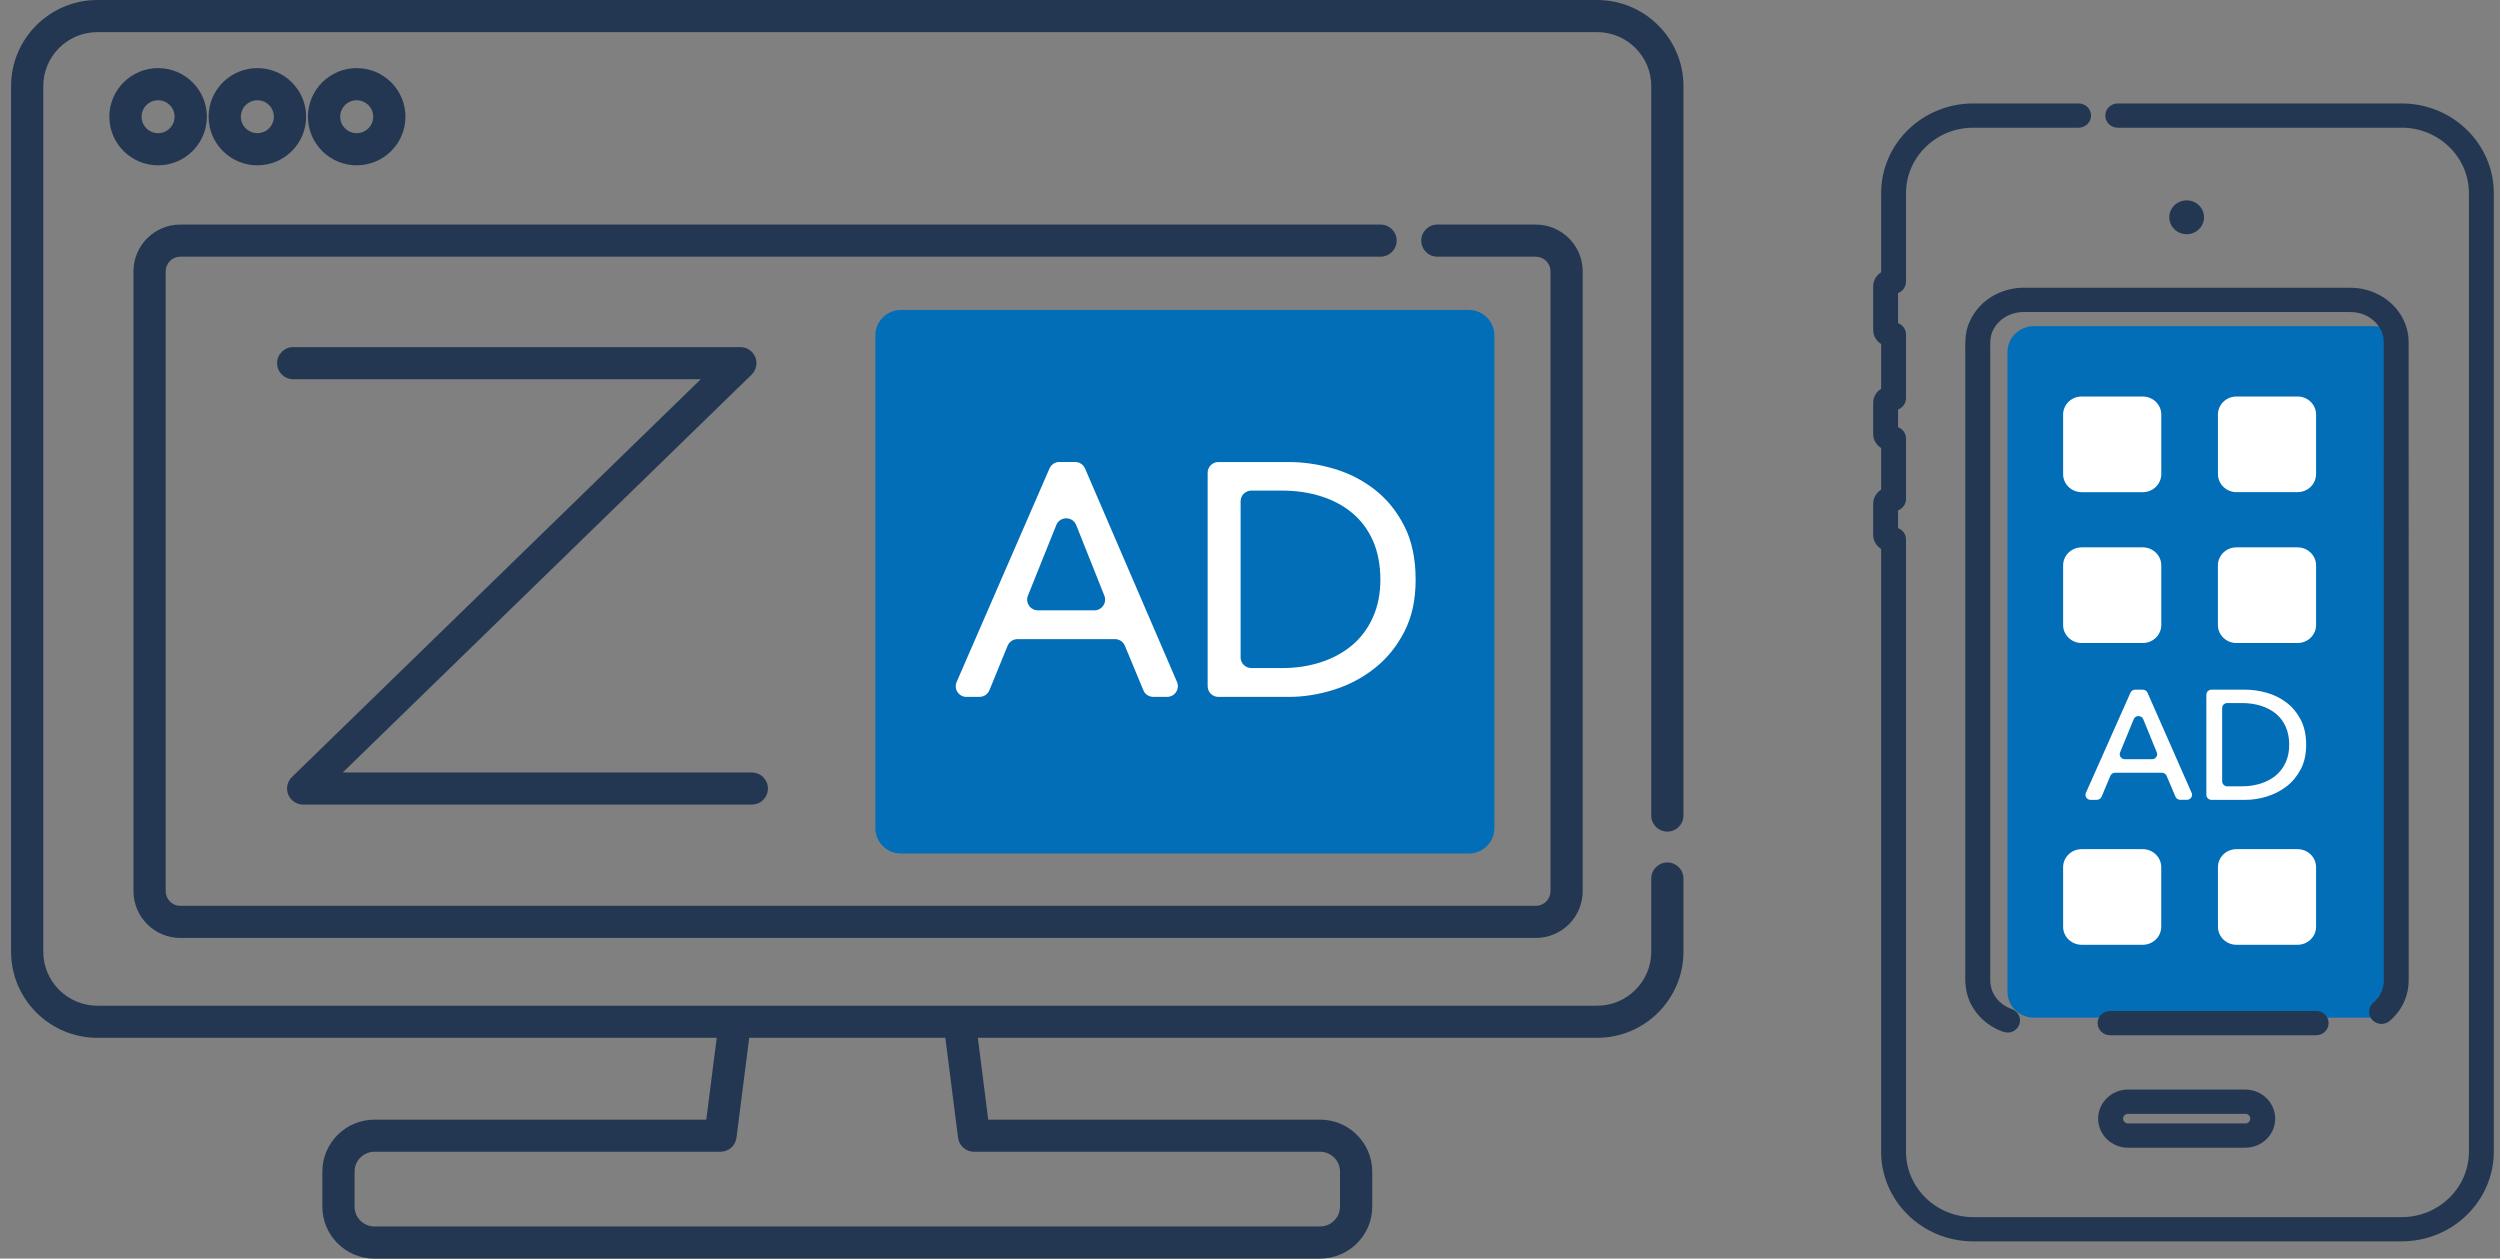 <svg width="145" height="73" viewBox="0 0 145 73" fill="none" xmlns="http://www.w3.org/2000/svg">
<rect x="0" y="0" width="145" height="73" fill="#808080" stroke="none"/>
<g clip-path="url(#clip0_5_719)">
<path d="M137.648 18.917H117.967C117.121 18.917 116.434 19.586 116.434 20.411V57.531C116.434 58.355 117.121 59.025 117.967 59.025H137.648C138.494 59.025 139.18 58.355 139.18 57.531V20.411C139.18 19.586 138.494 18.917 137.648 18.917Z" fill="#036EB8"/>
<path d="M139.3 72H114.446C111.5 72 109.105 69.665 109.105 66.794V31.84C108.828 31.667 108.644 31.364 108.644 31.019V29.219C108.644 28.874 108.828 28.572 109.105 28.398V25.987C108.828 25.814 108.644 25.512 108.644 25.167V23.366C108.644 23.022 108.828 22.719 109.105 22.546V19.955C108.828 19.782 108.644 19.479 108.644 19.135V16.613C108.644 16.268 108.828 15.965 109.105 15.792V11.21C109.103 8.335 111.5 6 114.446 6H120.559C120.958 6 121.281 6.315 121.281 6.704C121.281 7.093 120.958 7.407 120.559 7.407H114.446C112.297 7.407 110.549 9.111 110.549 11.206V16.338C110.549 16.637 110.356 16.893 110.087 16.996V18.744C110.358 18.844 110.549 19.1 110.549 19.401V23.092C110.549 23.391 110.356 23.647 110.087 23.75V24.778C110.358 24.878 110.549 25.134 110.549 25.435V28.947C110.549 29.245 110.356 29.501 110.087 29.604V30.632C110.358 30.733 110.549 30.989 110.549 31.29V66.794C110.549 68.889 112.297 70.593 114.446 70.593H139.3C141.45 70.593 143.198 68.889 143.198 66.794V11.206C143.198 9.111 141.45 7.407 139.3 7.407H122.83C122.431 7.407 122.108 7.093 122.108 6.704C122.108 6.315 122.431 6 122.83 6H139.3C142.246 6 144.641 8.335 144.641 11.206V66.793C144.641 69.663 142.244 71.998 139.3 71.998V72Z" fill="#243752"/>
<path d="M126.827 11.621C126.27 11.621 125.819 12.06 125.819 12.602C125.819 13.145 126.27 13.584 126.827 13.584C127.383 13.584 127.834 13.145 127.834 12.602C127.834 12.06 127.383 11.621 126.827 11.621Z" fill="#243752"/>
<path d="M130.23 66.567H123.424C122.47 66.567 121.692 65.811 121.692 64.881C121.692 63.952 122.468 63.194 123.424 63.194H130.23C131.183 63.194 131.961 63.95 131.961 64.881C131.961 65.813 131.185 66.567 130.23 66.567ZM123.424 64.603C123.267 64.603 123.138 64.728 123.138 64.881C123.138 65.034 123.267 65.159 123.424 65.159H130.23C130.387 65.159 130.515 65.034 130.515 64.881C130.515 64.728 130.387 64.603 130.23 64.603H123.424Z" fill="#243752"/>
<path d="M116.434 59.886C116.355 59.886 116.275 59.873 116.194 59.845C115.491 59.605 114.889 59.144 114.498 58.547C114.13 58.015 113.954 57.335 113.987 56.583V20.732C113.987 20.732 113.987 20.717 113.987 20.711C113.991 20.58 113.987 20.447 113.987 20.314C113.981 19.881 113.974 19.389 114.146 18.889C114.38 18.215 114.847 17.631 115.464 17.238C116.068 16.855 116.802 16.659 117.539 16.687H136.015C136.351 16.685 136.688 16.687 137.037 16.76C137.759 16.905 138.425 17.28 138.909 17.814C139.408 18.379 139.687 19.07 139.7 19.764L139.704 32.82V56.46C139.704 56.523 139.704 56.579 139.704 56.636C139.704 56.863 139.706 57.121 139.656 57.394C139.54 58.089 139.168 58.734 138.605 59.214C138.305 59.47 137.848 59.44 137.586 59.148C137.323 58.855 137.354 58.41 137.654 58.154C137.96 57.892 138.171 57.531 138.231 57.162C138.231 57.156 138.231 57.15 138.233 57.146C138.26 57.003 138.26 56.827 138.258 56.644C138.258 56.581 138.258 56.517 138.258 56.454L138.254 19.778C138.247 19.423 138.092 19.05 137.819 18.74C137.546 18.439 137.161 18.224 136.744 18.139C136.531 18.096 136.288 18.095 136.018 18.096H117.526C117.516 18.096 117.506 18.096 117.495 18.096C117.052 18.078 116.612 18.191 116.256 18.419C115.911 18.639 115.648 18.967 115.518 19.342C115.425 19.615 115.429 19.945 115.435 20.298C115.437 20.447 115.439 20.598 115.435 20.746V56.603C115.435 56.613 115.435 56.626 115.435 56.636C115.42 56.954 115.453 57.412 115.704 57.771C115.708 57.777 115.712 57.783 115.716 57.789C115.931 58.12 116.281 58.386 116.678 58.521C117.055 58.65 117.253 59.051 117.121 59.418C117.017 59.708 116.738 59.89 116.44 59.89L116.434 59.886Z" fill="#243752"/>
<path d="M134.338 60.045H122.383C121.984 60.045 121.661 59.73 121.661 59.341C121.661 58.952 121.984 58.638 122.383 58.638H134.338C134.737 58.638 135.06 58.952 135.06 59.341C135.06 59.73 134.737 60.045 134.338 60.045Z" fill="#243752"/>
<path d="M124.28 22.998H120.735C120.142 22.998 119.661 23.466 119.661 24.044V27.499C119.661 28.077 120.142 28.546 120.735 28.546H124.28C124.873 28.546 125.354 28.077 125.354 27.499V24.044C125.354 23.466 124.873 22.998 124.28 22.998Z" fill="white"/>
<path d="M129.714 22.998H133.258C133.852 22.998 134.332 23.467 134.332 24.044V27.497C134.332 28.076 133.85 28.544 133.258 28.544H129.714C129.121 28.544 128.641 28.074 128.641 27.497V24.044C128.641 23.465 129.123 22.998 129.714 22.998Z" fill="white"/>
<path d="M124.28 31.747H120.735C120.142 31.747 119.661 32.215 119.661 32.793V36.249C119.661 36.827 120.142 37.295 120.735 37.295H124.28C124.873 37.295 125.354 36.827 125.354 36.249V32.793C125.354 32.215 124.873 31.747 124.28 31.747Z" fill="white"/>
<path d="M133.258 31.747H129.712C129.119 31.747 128.639 32.215 128.639 32.793V36.249C128.639 36.827 129.119 37.295 129.712 37.295H133.258C133.851 37.295 134.332 36.827 134.332 36.249V32.793C134.332 32.215 133.851 31.747 133.258 31.747Z" fill="white"/>
<path d="M120.735 49.251H124.278C124.872 49.251 125.352 49.72 125.352 50.297V53.75C125.352 54.329 124.87 54.797 124.278 54.797H120.735C120.141 54.797 119.661 54.327 119.661 53.75V50.297C119.661 49.718 120.143 49.251 120.735 49.251Z" fill="white"/>
<path d="M129.714 49.251H133.258C133.852 49.251 134.332 49.72 134.332 50.297V53.75C134.332 54.329 133.85 54.797 133.258 54.797H129.714C129.121 54.797 128.641 54.327 128.641 53.75V50.297C128.641 49.718 129.123 49.251 129.714 49.251Z" fill="white"/>
<path d="M121.62 46.392H121.256C121.041 46.392 120.896 46.178 120.983 45.985L123.567 40.176C123.614 40.069 123.722 40.001 123.84 40.001H124.28C124.4 40.001 124.508 40.069 124.555 40.176L127.114 45.985C127.199 46.176 127.054 46.39 126.839 46.39H126.454C126.334 46.39 126.225 46.319 126.179 46.211L125.664 44.999C125.619 44.89 125.509 44.819 125.389 44.819H122.677C122.555 44.819 122.447 44.892 122.4 45.001L121.893 46.209C121.848 46.317 121.738 46.39 121.616 46.39L121.62 46.392ZM123.244 44.035H124.816C125.027 44.035 125.172 43.828 125.093 43.636L124.309 41.715C124.21 41.471 123.854 41.471 123.755 41.715L122.965 43.636C122.886 43.828 123.031 44.035 123.242 44.035H123.244Z" fill="white"/>
<path d="M127.969 40.291C127.969 40.13 128.103 40.001 128.266 40.001H130.219C130.639 40.001 131.059 40.062 131.479 40.182C131.899 40.303 132.28 40.493 132.619 40.751C132.958 41.009 133.233 41.342 133.442 41.743C133.651 42.146 133.757 42.63 133.757 43.196C133.757 43.763 133.651 44.219 133.442 44.618C133.231 45.019 132.958 45.35 132.619 45.612C132.28 45.874 131.899 46.069 131.479 46.198C131.059 46.327 130.639 46.392 130.219 46.392H128.266C128.101 46.392 127.969 46.261 127.969 46.102V40.293V40.291ZM128.885 45.315C128.885 45.477 129.019 45.606 129.183 45.606H130.033C130.428 45.606 130.794 45.551 131.131 45.442C131.469 45.334 131.758 45.178 132.002 44.973C132.246 44.769 132.437 44.515 132.571 44.215C132.708 43.914 132.774 43.574 132.774 43.194C132.774 42.815 132.706 42.449 132.571 42.148C132.435 41.848 132.246 41.596 132.002 41.394C131.758 41.193 131.469 41.039 131.131 40.934C130.794 40.83 130.428 40.777 130.033 40.777H129.183C129.017 40.777 128.885 40.908 128.885 41.068V45.315Z" fill="white"/>
</g>
<g clip-path="url(#clip1_5_719)">
<path d="M56.508 17.978H52.251C51.434 17.978 50.772 18.638 50.772 19.452V48.029C50.772 48.843 51.434 49.503 52.251 49.503H85.194C86.01 49.503 86.673 48.843 86.673 48.029V19.452C86.673 18.638 86.01 17.978 85.194 17.978H56.51H56.508Z" fill="#036EB8"/>
<path d="M76.565 73H21.718C20.051 73 18.696 71.649 18.696 69.988V67.954C18.696 66.292 20.051 64.941 21.718 64.941H40.965L41.691 59.238C41.756 58.726 42.225 58.365 42.735 58.429C43.249 58.494 43.611 58.961 43.546 59.47L42.716 65.987C42.657 66.452 42.258 66.802 41.79 66.802H21.718C21.081 66.802 20.565 67.316 20.565 67.951V69.985C20.565 70.62 21.081 71.134 21.718 71.134H76.565C77.202 71.134 77.719 70.62 77.719 69.985V67.951C77.719 67.316 77.199 66.802 76.565 66.802H56.493C56.022 66.802 55.626 66.452 55.567 65.987L54.759 59.638C54.695 59.126 55.057 58.661 55.57 58.597C56.084 58.533 56.55 58.894 56.614 59.406L57.318 64.939H76.565C78.232 64.939 79.59 66.29 79.59 67.951V69.985C79.59 71.646 78.235 72.997 76.565 72.997V73Z" fill="#243752"/>
<path d="M92.633 60.194H5.65C2.889 60.194 0.642 57.954 0.642 55.201V4.993C0.642 2.241 2.889 0 5.65 0H92.633C95.394 0 97.641 2.241 97.641 4.993V47.302C97.641 47.816 97.223 48.233 96.707 48.233C96.191 48.233 95.773 47.816 95.773 47.302V4.993C95.773 3.267 94.364 1.863 92.633 1.863H5.65C3.919 1.863 2.51 3.267 2.51 4.993V55.201C2.51 56.927 3.919 58.331 5.65 58.331H92.633C94.364 58.331 95.773 56.927 95.773 55.201V50.955C95.773 50.44 96.191 50.023 96.707 50.023C97.223 50.023 97.641 50.44 97.641 50.955V55.201C97.641 57.954 95.394 60.194 92.633 60.194Z" fill="#243752"/>
<path d="M9.169 9.589C7.609 9.589 6.341 8.325 6.341 6.769C6.341 5.214 7.609 3.95 9.169 3.95C10.729 3.95 11.998 5.214 11.998 6.769C11.998 8.325 10.729 9.589 9.169 9.589ZM9.169 5.815C8.642 5.815 8.212 6.243 8.212 6.769C8.212 7.295 8.642 7.723 9.169 7.723C9.697 7.723 10.126 7.295 10.126 6.769C10.126 6.243 9.697 5.815 9.169 5.815Z" fill="#243752"/>
<path d="M14.927 9.589C13.367 9.589 12.099 8.325 12.099 6.769C12.099 5.214 13.367 3.95 14.927 3.95C16.487 3.95 17.756 5.214 17.756 6.769C17.756 8.325 16.487 9.589 14.927 9.589ZM14.927 5.815C14.4 5.815 13.97 6.243 13.97 6.769C13.97 7.295 14.4 7.723 14.927 7.723C15.455 7.723 15.884 7.295 15.884 6.769C15.884 6.243 15.455 5.815 14.927 5.815Z" fill="#243752"/>
<path d="M20.688 9.589C19.128 9.589 17.86 8.325 17.86 6.769C17.86 5.214 19.128 3.95 20.688 3.95C22.248 3.95 23.517 5.214 23.517 6.769C23.517 8.325 22.248 9.589 20.688 9.589ZM20.688 5.815C20.16 5.815 19.731 6.243 19.731 6.769C19.731 7.295 20.16 7.723 20.688 7.723C21.216 7.723 21.645 7.295 21.645 6.769C21.645 6.243 21.216 5.815 20.688 5.815Z" fill="#243752"/>
<path d="M89.077 54.401H10.463C8.962 54.401 7.741 53.184 7.741 51.688V15.737C7.741 14.241 8.962 13.024 10.463 13.024H80.073C80.589 13.024 81.007 13.441 81.007 13.955C81.007 14.47 80.589 14.887 80.073 14.887H10.463C9.991 14.887 9.61 15.267 9.61 15.737V51.688C9.61 52.157 9.991 52.538 10.463 52.538H89.075C89.546 52.538 89.928 52.157 89.928 51.688V15.737C89.928 15.267 89.546 14.887 89.075 14.887H83.367C82.851 14.887 82.433 14.47 82.433 13.955C82.433 13.441 82.851 13.024 83.367 13.024H89.075C90.576 13.024 91.796 14.241 91.796 15.737V51.688C91.796 53.184 90.576 54.401 89.075 54.401H89.077Z" fill="#243752"/>
<path d="M56.813 40.42H56.056C55.607 40.42 55.306 39.962 55.486 39.553L60.871 27.17C60.969 26.943 61.194 26.795 61.441 26.795H62.358C62.608 26.795 62.832 26.943 62.931 27.17L68.265 39.553C68.442 39.962 68.141 40.418 67.692 40.418H66.89C66.637 40.418 66.41 40.267 66.315 40.034L65.243 37.453C65.147 37.22 64.92 37.069 64.668 37.069H59.016C58.764 37.069 58.536 37.223 58.441 37.455L57.386 40.032C57.29 40.264 57.063 40.418 56.81 40.418L56.813 40.42ZM60.197 35.399H63.475C63.916 35.399 64.216 34.957 64.053 34.549L62.42 30.454C62.212 29.933 61.474 29.931 61.264 30.454L59.619 34.549C59.457 34.957 59.757 35.399 60.197 35.399Z" fill="white"/>
<path d="M70.044 27.419C70.044 27.078 70.322 26.798 70.667 26.798H74.736C75.611 26.798 76.487 26.927 77.359 27.184C78.235 27.441 79.026 27.844 79.733 28.395C80.44 28.946 81.013 29.651 81.451 30.513C81.888 31.371 82.107 32.404 82.107 33.609C82.107 34.815 81.888 35.785 81.451 36.639C81.013 37.492 80.44 38.197 79.733 38.756C79.026 39.313 78.235 39.732 77.359 40.007C76.484 40.283 75.608 40.42 74.736 40.42H70.667C70.325 40.42 70.044 40.144 70.044 39.8V27.416V27.419ZM71.955 38.127C71.955 38.468 72.233 38.748 72.578 38.748H74.348C75.171 38.748 75.934 38.633 76.635 38.401C77.337 38.169 77.94 37.836 78.451 37.4C78.959 36.963 79.354 36.426 79.638 35.783C79.921 35.142 80.062 34.418 80.062 33.609C80.062 32.801 79.918 32.017 79.638 31.377C79.354 30.736 78.959 30.199 78.451 29.771C77.943 29.341 77.337 29.013 76.635 28.79C75.934 28.566 75.171 28.454 74.348 28.454H72.578C72.235 28.454 71.955 28.731 71.955 29.075V38.13V38.127Z" fill="white"/>
<path d="M43.605 46.667H17.585C17.206 46.667 16.863 46.437 16.718 46.088C16.574 45.738 16.659 45.335 16.931 45.069L40.645 21.995H17.006C16.49 21.995 16.072 21.578 16.072 21.063C16.072 20.549 16.49 20.132 17.006 20.132H42.94C43.319 20.132 43.661 20.361 43.807 20.711C43.95 21.061 43.866 21.463 43.594 21.729L19.88 44.804H43.605C44.121 44.804 44.54 45.22 44.54 45.735C44.54 46.25 44.121 46.667 43.605 46.667Z" fill="#243752"/>
</g>
<defs>
<clipPath id="clip0_5_719">
<rect width="36" height="66" fill="white" transform="translate(108.642 6)"/>
</clipPath>
<clipPath id="clip1_5_719">
<rect width="97" height="73" fill="white" transform="translate(0.642)"/>
</clipPath>
</defs>
</svg>
